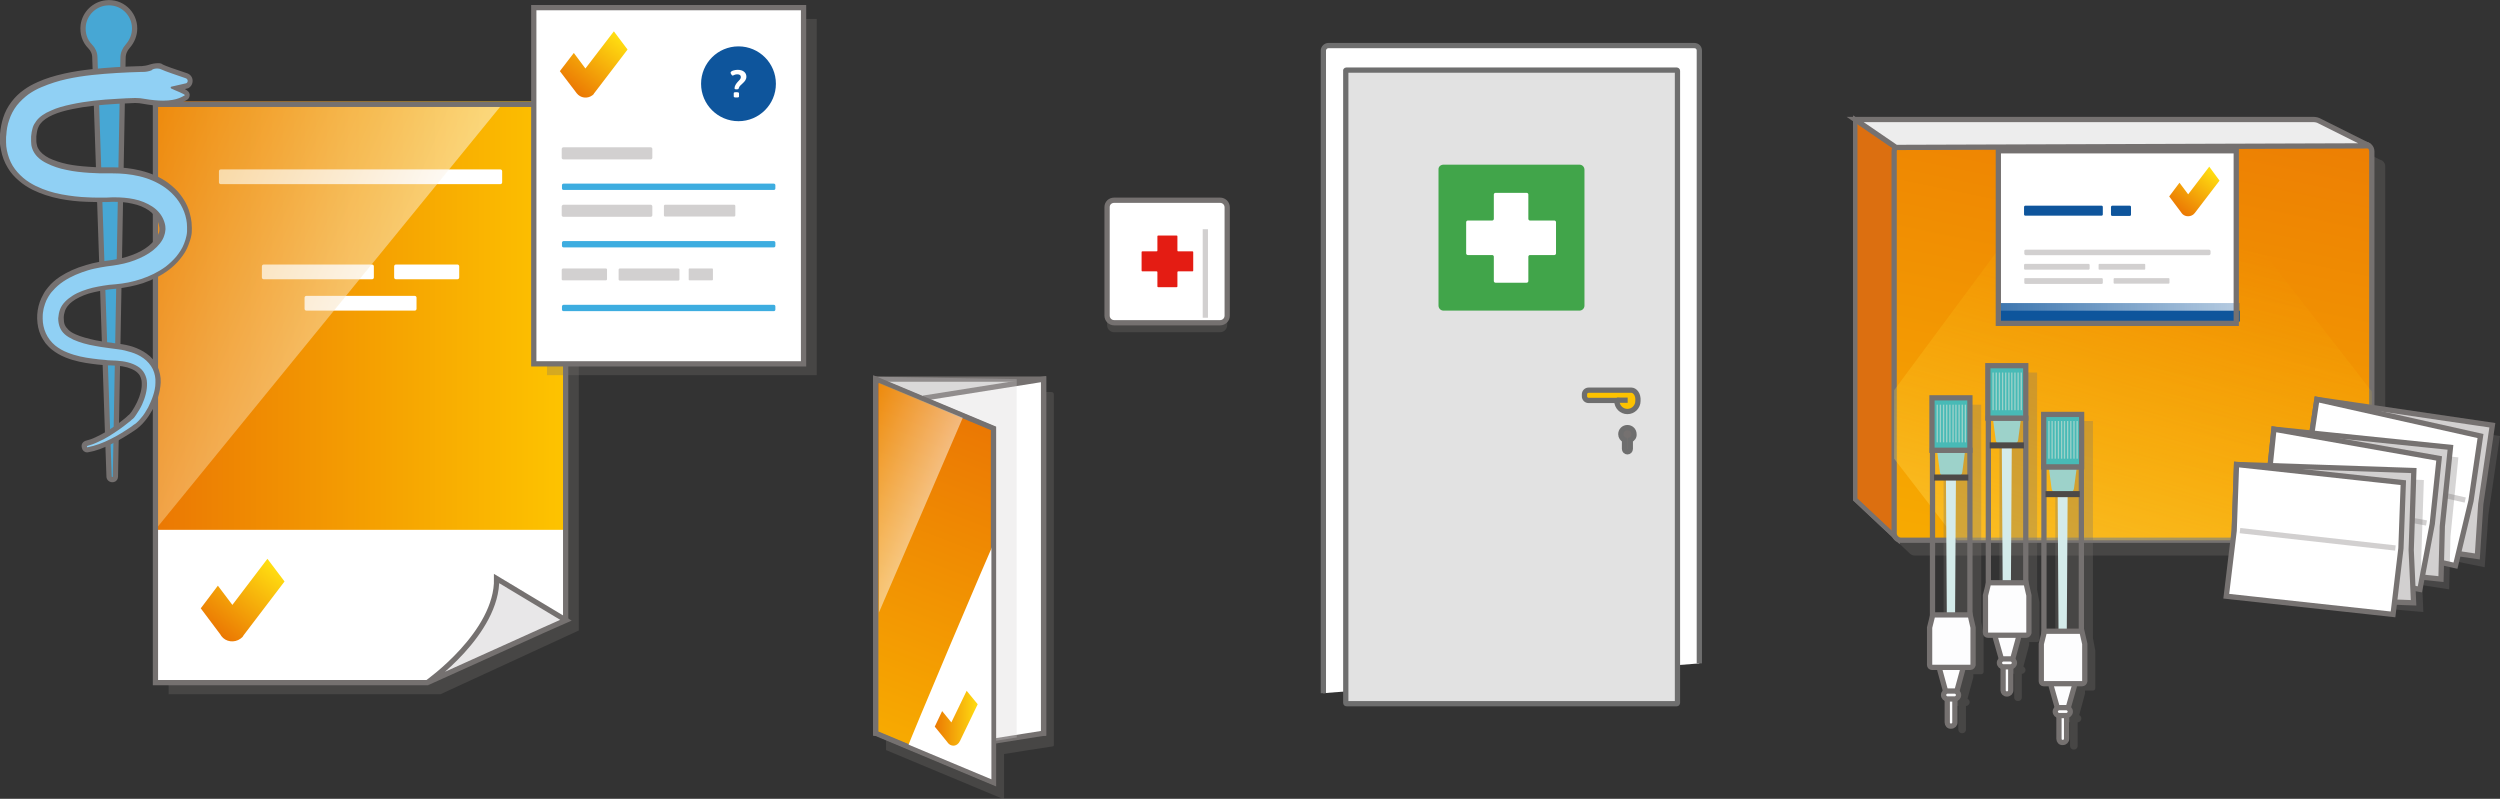 <?xml version="1.0" encoding="utf-8"?>
<!-- Generator: Adobe Illustrator 26.2.1, SVG Export Plug-In . SVG Version: 6.00 Build 0)  -->
<svg version="1.1" id="Ebene_1" xmlns="http://www.w3.org/2000/svg" xmlns:xlink="http://www.w3.org/1999/xlink" x="0px" y="0px"
	 viewBox="0 0 948.9 303.2" style="enable-background:new 0 0 948.9 303.2;" xml:space="preserve">
<rect x="0" y="0" width="948.9" height="303.2" fill="#333333" stroke="none"/>
<style type="text/css">
	.st0{opacity:0.3;fill:#757170;enable-background:new    ;}
	.st1{fill:#FFFFFF;}
	.st2{fill:url(#d_00000168835784206041123950000000463292818978551213_);}
	.st3{fill:url(#SVGID_1_);}
	.st4{opacity:0.5;fill:url(#j_00000139997839624663461350000009661745079395024296_);enable-background:new    ;}
	.st5{fill:none;stroke:#757170;stroke-width:2;}
	.st6{fill:#E8E7E8;stroke:#757170;stroke-width:2;}
	.st7{fill:#FFFFFF;stroke:#6E6E6E;stroke-width:2;stroke-miterlimit:10;}
	.st8{fill:#E2E2E2;stroke:#6E6E6E;stroke-width:2;stroke-miterlimit:10;}
	.st9{fill:#41A54A;}
	.st10{fill:#FDC200;stroke:#6E6E6E;stroke-width:2;stroke-miterlimit:10;}
	.st11{fill:none;stroke:#6E6E6E;stroke-width:2;stroke-miterlimit:10;}
	.st12{fill:#757170;stroke:#6E6E6E;stroke-width:2;stroke-miterlimit:10;}
	.st13{fill:#FFFFFF;stroke:#757170;stroke-width:2;}
	.st14{fill:#E41C13;}
	.st15{fill:none;stroke:#D2D0D0;stroke-width:2;}
	.st16{fill:url(#r_00000131349514296147104060000001479493658046513064_);}
	.st17{fill:#0E559C;}
	.st18{fill:#D2D0D0;}
	.st19{fill:#3DADE0;}
	.st20{fill:#47A7D4;stroke:#757170;stroke-width:2;}
	.st21{fill:#90D0F4;}
	.st22{fill:#757171;}
	.st23{fill:#DC6F10;stroke:#757170;stroke-width:1.6;}
	.st24{fill:none;stroke:#757170;stroke-width:1.6;}
	.st25{fill:url(#am_00000035520355664055562220000005636574207382098313_);stroke:#757170;stroke-width:2;}
	.st26{clip-path:url(#SVGID_00000083777149490868771600000003163070394554139787_);}
	.st27{opacity:0.8;fill:url(#at_00000039101581995222994180000010764168682714498233_);enable-background:new    ;}
	.st28{fill:#EDEDED;stroke:#757170;stroke-width:2;}
	.st29{fill:url(#ba_00000129193898179293742850000011623981346769253806_);}
	.st30{fill:url(#SVGID_00000026855617391859279330000006143819280729562534_);}
	.st31{fill:#FDFDFE;stroke:#757170;stroke-width:2;}
	.st32{fill:#9DD2CA;}
	.st33{fill:#D4EBEA;}
	.st34{fill:#4D4947;}
	.st35{fill:#48BAB6;stroke:#757170;stroke-width:2;}
	.st36{fill:none;stroke:#9DD2CA;stroke-width:0.5;}
	.st37{opacity:0.3;fill:#767271;enable-background:new    ;}
	.st38{fill:#D2D0D0;stroke:#767271;stroke-width:2;}
	.st39{fill:#FFFFFF;stroke:#767271;stroke-width:2;}
	.st40{fill:#DDDDDD;stroke:#757170;stroke-width:2;}
	.st41{opacity:0.3;fill:#D2D0D0;enable-background:new    ;}
	.st42{fill:url(#bx_00000049209310927910894360000003199008268981190333_);stroke:#757170;stroke-width:2;}
	.st43{opacity:0.5;fill:url(#ca_00000160873226978672973400000015173681375166192318_);enable-background:new    ;}
	.st44{fill:url(#cd_00000123439802356723381250000014595657213380866197_);}
</style>
<g>
	<g id="a">
		<g>
			<path class="st0" d="M167.2,263.5H64V44.1h155.7v195.2"/>
			<g id="b">
				<path class="st1" d="M162.2,259.1H59V39.6h155.7v195.2"/>
				
					<linearGradient id="d_00000012471621112766137410000010019587425001040265_" gradientUnits="userSpaceOnUse" x1="58.991" y1="847.656" x2="214.713" y2="847.656" gradientTransform="matrix(1 0 0 -1 0 967.406)">
					<stop  offset="0" style="stop-color:#EB7803"/>
					<stop  offset="0.98" style="stop-color:#FDC200"/>
				</linearGradient>
				
					<rect id="d" x="59" y="38.5" style="fill:url(#d_00000012471621112766137410000010019587425001040265_);" width="155.7" height="162.6"/>
				<path id="e" class="st1" d="M83.8,64.3h106.1c0.4,0,0.7,0.3,0.7,0.7v4.2c0,0.4-0.3,0.7-0.7,0.7H83.8c-0.4,0-0.7-0.3-0.7-0.7V65
					C83.1,64.6,83.4,64.3,83.8,64.3z"/>
				<path id="f" class="st1" d="M116.3,112.3h41.1c0.4,0,0.7,0.3,0.7,0.7v4.2c0,0.4-0.3,0.7-0.7,0.7h-41.1c-0.4,0-0.7-0.3-0.7-0.7
					V113C115.6,112.6,115.9,112.3,116.3,112.3z"/>
				<g id="g">
					<path class="st1" d="M100.1,100.4h41.1c0.4,0,0.7,0.3,0.7,0.7v4.2c0,0.4-0.3,0.7-0.7,0.7h-41.1c-0.4,0-0.7-0.3-0.7-0.7v-4.2
						C99.4,100.7,99.7,100.4,100.1,100.4z"/>
					<path class="st1" d="M150.3,100.4h23.3c0.4,0,0.7,0.3,0.7,0.7v4.2c0,0.4-0.3,0.7-0.7,0.7h-23.3c-0.4,0-0.7-0.3-0.7-0.7v-4.2
						C149.6,100.7,149.9,100.4,150.3,100.4z"/>
				</g>
				
					<linearGradient id="SVGID_1_" gradientUnits="userSpaceOnUse" x1="81.513" y1="728.065" x2="101.936" y2="753.694" gradientTransform="matrix(1 0 0 -1 0 967.406)">
					<stop  offset="0" style="stop-color:#EB7803"/>
					<stop  offset="1" style="stop-color:#FFDD11"/>
				</linearGradient>
				<path class="st3" d="M101.5,212.1l-13.3,17.5l-5.5-7.3l-6.5,8.6l7.5,10l0.3,0.5c1.7,2.3,5,2.7,7.3,1c0.2-0.2,0.4-0.3,0.6-0.5
					l0,0c0,0,0,0,0.1-0.1c0.1-0.1,0.2-0.2,0.3-0.4l0.1-0.2l15.6-20.5L101.5,212.1L101.5,212.1z"/>
				
					<linearGradient id="j_00000171712612662001397780000011357213068404066453_" gradientUnits="userSpaceOnUse" x1="29.431" y1="887.576" x2="155.08" y2="834.234" gradientTransform="matrix(1 0 0 -1 0 967.406)">
					<stop  offset="0" style="stop-color:#F09400"/>
					<stop  offset="0.99" style="stop-color:#FDFDFE"/>
				</linearGradient>
				
					<polyline id="j" style="opacity:0.5;fill:url(#j_00000171712612662001397780000011357213068404066453_);enable-background:new    ;" points="
					59,201 59,39.6 190.6,39.6 				"/>
				<g id="k">
					<path class="st5" d="M162.6,259.1H59V39.6h155.7v195.7"/>
				</g>
				<path id="l" class="st6" d="M162.2,259.1c48.6-22,52.6-23.7,52.6-23.7l-26.3-15.8C188.9,240.3,162.2,259.1,162.2,259.1z"/>
			</g>
		</g>
		<g>
			<path class="st7" d="M502.3,263.1V19.2c0-1,0.9-1.9,1.9-1.9h138.9c1.1,0,1.9,0.8,1.9,1.9v232.6"/>
			<path class="st8" d="M511.1,26.6h125.3c0.2,0,0.3,0.1,0.3,0.3v239.9c0,0.2-0.1,0.3-0.3,0.3H511.1c-0.2,0-0.3-0.1-0.3-0.3V26.9
				C510.7,26.7,510.9,26.6,511.1,26.6z"/>
			<g>
				<path class="st9" d="M547.9,62.5h51.6c1.1,0,1.9,0.9,1.9,1.9V116c0,1.1-0.9,1.9-1.9,1.9h-51.6c-1.1,0-1.9-0.9-1.9-1.9V64.4
					C545.9,63.3,546.8,62.5,547.9,62.5z"/>
				<path class="st1" d="M590,83.7h-9.3c-0.3,0-0.6-0.3-0.6-0.6v-9.3c0-0.3-0.3-0.6-0.6-0.6h-11.9c-0.3,0-0.6,0.3-0.6,0.6v9.3
					c0,0.3-0.3,0.6-0.6,0.6h-9.3c-0.3,0-0.6,0.3-0.6,0.6v11.9c0,0.3,0.3,0.6,0.6,0.6h9.3c0.3,0,0.6,0.3,0.6,0.6v9.3
					c0,0.3,0.3,0.6,0.6,0.6h11.9c0.3,0,0.6-0.3,0.6-0.6v-9.3c0-0.3,0.3-0.6,0.6-0.6h9.3c0.3,0,0.6-0.3,0.6-0.6V84.3
					C590.6,84,590.3,83.7,590,83.7z"/>
			</g>
			<path class="st10" d="M619.2,148.1c-0.4,0-0.7,0-1,0H603c-0.9,0-1.6,0.7-1.6,1.6v0.7c0,0.9,0.7,1.6,1.6,1.6h10.7
				c0,0.1,0,0.2,0,0.2c0,2.2,1.8,4,4,4c2.2,0,4-1.8,4-4C621.9,149.5,620.4,148.1,619.2,148.1L619.2,148.1z"/>
			<line class="st11" x1="613.7" y1="151.9" x2="617.8" y2="151.9"/>
			<path class="st12" d="M620.2,164.8c0-1.4-1.1-2.5-2.5-2.5c-1.4,0-2.5,1.1-2.5,2.5c0,1,0.6,1.8,1.4,2.2v3.4c0,0.6,0.5,1.1,1.1,1.1
				c0.6,0,1.1-0.5,1.1-1.1V167C619.7,166.6,620.3,165.8,620.2,164.8L620.2,164.8z"/>
		</g>
		<g>
			<path class="st0" d="M422.9,79.6h40.2c1.5,0,2.7,1.2,2.7,2.7v41.1c0,1.5-1.2,2.7-2.7,2.7h-40.2c-1.5,0-2.7-1.2-2.7-2.7V82.3
				C420.2,80.8,421.4,79.6,422.9,79.6z"/>
			<g>
				<path class="st13" d="M422.9,76h40.2c1.5,0,2.7,1.2,2.7,2.7v41.1c0,1.5-1.2,2.7-2.7,2.7h-40.2c-1.5,0-2.7-1.2-2.7-2.7V78.6
					C420.2,77.1,421.4,76,422.9,76z"/>
				<path class="st14" d="M452.6,95.4h-5.4c-0.2,0-0.3-0.1-0.3-0.3v-5.4c0-0.2-0.1-0.3-0.3-0.3h-7c-0.2,0-0.3,0.1-0.3,0.3v5.4
					c0,0.2-0.1,0.3-0.3,0.3h-5.4c-0.2,0-0.3,0.1-0.3,0.3v7c0,0.2,0.1,0.3,0.3,0.3h5.4c0.2,0,0.3,0.1,0.3,0.3v5.4
					c0,0.2,0.1,0.3,0.3,0.3h7c0.2,0,0.3-0.1,0.3-0.3v-5.4c0-0.2,0.1-0.3,0.3-0.3h5.4c0.2,0,0.3-0.1,0.3-0.3v-7
					C452.9,95.5,452.8,95.4,452.6,95.4z"/>
				<line class="st15" x1="457.5" y1="87" x2="457.5" y2="120.6"/>
			</g>
		</g>
		<g id="m">
			<g id="n">
				<rect id="o" x="207.6" y="7.2" class="st0" width="102.4" height="135.2"/>
				<rect id="p" x="202.6" y="2.9" class="st13" width="102.4" height="135.2"/>
				
					<linearGradient id="r_00000084493187422251713260000010110808372086962852_" gradientUnits="userSpaceOnUse" x1="216.819" y1="933.507" x2="233.297" y2="954.192" gradientTransform="matrix(1 0 0 -1 0 967.406)">
					<stop  offset="0" style="stop-color:#EB7803"/>
					<stop  offset="1" style="stop-color:#FFDD11"/>
				</linearGradient>
				<path id="r" style="fill:url(#r_00000084493187422251713260000010110808372086962852_);" d="M233,11.9L222.2,26l-4.4-5.9
					l-5.3,6.9l6.1,8l0.3,0.4c1.4,1.8,4,2.2,5.9,0.8c0.2-0.1,0.3-0.3,0.5-0.4l0,0c0,0,0,0,0-0.1c0.1-0.1,0.2-0.2,0.2-0.3l0.1-0.1
					l12.6-16.5L233,11.9L233,11.9z"/>
			</g>
			<g id="s">
				<circle class="st17" cx="280.3" cy="31.8" r="14.2"/>
				<path class="st1" d="M283.3,29.1c0,2.2-2.6,2.9-2.9,4.4c-0.1,0.3-0.2,0.4-0.7,0.4h-0.3c-0.4,0-0.6-0.1-0.6-0.4
					c0-0.8,0.5-1.6,1.1-2.3c0.7-0.7,1.3-1.3,1.3-1.9c0-0.7-0.4-1.1-1.4-1.1c-0.9,0-1.5,0.5-1.7,0.5c-0.3,0-0.8-0.8-0.8-1.1
					c0-0.7,1.6-1.1,2.7-1.1C282.1,26.5,283.3,27.6,283.3,29.1L283.3,29.1z M280.5,35.4v1.2c0,0.3-0.2,0.4-0.8,0.4h-0.4
					c-0.5,0-0.8-0.1-0.8-0.4v-1.2c0-0.3,0.2-0.4,0.8-0.4h0.4C280.3,35,280.5,35.2,280.5,35.4z"/>
			</g>
			<g id="t">
				<g id="u">
					<g id="v">
						<path class="st18" d="M213.7,101.9H230c0.2,0,0.4,0.2,0.4,0.4v3.7c0,0.2-0.2,0.4-0.4,0.4h-16.4c-0.2,0-0.4-0.2-0.4-0.4v-3.7
							C213.3,102.1,213.5,101.9,213.7,101.9z"/>
					</g>
					<g id="w">
						<path class="st18" d="M261.7,101.9h8.6c0.2,0,0.3,0.1,0.3,0.3v3.9c0,0.2-0.1,0.3-0.3,0.3h-8.6c-0.2,0-0.3-0.1-0.3-0.3v-3.9
							C261.4,102.1,261.5,101.9,261.7,101.9z"/>
					</g>
					<g id="x">
						<path class="st19" d="M213.9,115.7h79.8c0.4,0,0.6,0.3,0.6,0.6v1.2c0,0.4-0.3,0.6-0.6,0.6h-79.8c-0.4,0-0.6-0.3-0.6-0.6v-1.2
							C213.3,116,213.6,115.7,213.9,115.7z"/>
					</g>
					<g id="y">
						<path class="st18" d="M235.3,101.9h22.1c0.3,0,0.5,0.2,0.5,0.5v3.6c0,0.3-0.2,0.5-0.5,0.5h-22.1c-0.3,0-0.5-0.2-0.5-0.5v-3.6
							C234.8,102.1,235,101.9,235.3,101.9z"/>
					</g>
				</g>
				<g id="a_x60_">
					<g id="aa">
						<path class="st18" d="M213.9,77.7H247c0.3,0,0.6,0.3,0.6,0.6v3.4c0,0.3-0.3,0.6-0.6,0.6h-33.2c-0.3,0-0.6-0.3-0.6-0.6v-3.4
							C213.3,78,213.5,77.7,213.9,77.7z"/>
					</g>
					<g id="ab">
						<path class="st19" d="M213.9,91.5h79.8c0.4,0,0.6,0.3,0.6,0.6v1.2c0,0.4-0.3,0.6-0.6,0.6h-79.8c-0.4,0-0.6-0.3-0.6-0.6v-1.2
							C213.3,91.8,213.6,91.5,213.9,91.5z"/>
					</g>
					<g id="ac">
						<path class="st18" d="M252.5,77.7h26.1c0.3,0,0.5,0.2,0.5,0.5v3.5c0,0.3-0.2,0.5-0.5,0.5h-26.1c-0.3,0-0.5-0.2-0.5-0.5v-3.5
							C252,77.9,252.2,77.7,252.5,77.7z"/>
					</g>
				</g>
				<g id="ad">
					<g id="ae">
						<path class="st18" d="M213.9,55.9H247c0.3,0,0.6,0.3,0.6,0.6v3.4c0,0.3-0.3,0.6-0.6,0.6h-33.2c-0.3,0-0.6-0.3-0.6-0.6v-3.4
							C213.3,56.1,213.5,55.9,213.9,55.9z"/>
					</g>
					<g id="af">
						<path class="st19" d="M213.9,69.7h79.8c0.4,0,0.6,0.3,0.6,0.6v1.2c0,0.4-0.3,0.6-0.6,0.6h-79.8c-0.4,0-0.6-0.3-0.6-0.6v-1.2
							C213.3,69.9,213.6,69.7,213.9,69.7z"/>
					</g>
				</g>
			</g>
		</g>
		<g>
			<path class="st20" d="M51.1,10.8c0-5.8-5-10.4-10.9-9.7c-4.4,0.5-8,4-8.6,8.4c-0.4,3.2,0.6,6.1,2.6,8.1c1.1,1.1,1.8,2.6,1.8,4.2
				l5.4,159.1c0,0.7,0.7,1.3,1.6,1.1c0.5-0.1,0.8-0.6,0.8-1.1l2.9-159c0-1.6,0.7-3.2,1.8-4.4C50.1,15.7,51.1,13.3,51.1,10.8
				L51.1,10.8z"/>
			<g>
				<path class="st21" d="M33,170.8c-0.5,0-0.9-0.3-1-0.8l-0.1-0.5c-0.1-0.5,0.2-1,0.7-1.2c1.3-0.3,2.6-0.8,4.1-1.5
					c1.3-0.6,2.7-1.3,3.9-2.1c2.5-1.5,5-3.2,7.3-5.1l0.9-0.7l0.4-0.4c0.2-0.1,0.3-0.2,0.3-0.3c0.4-0.3,0.8-0.8,1.2-1.5
					c0.8-1.1,1.5-2.3,2.1-3.6c1.3-2.8,1.9-5.5,1.8-7.8c0-1.2-0.3-2.3-0.8-3.2c-0.5-0.9-1.3-1.7-2.2-2.3c-1.7-1.1-4.2-1.8-7.4-2.1
					l-2.6-0.2c-0.7,0-1.3-0.1-2-0.1c-1.7-0.1-3.3-0.3-4.7-0.5c-3.1-0.4-6.4-1-9.7-2.3c-1.9-0.8-3.5-1.7-4.9-2.8
					c-0.9-0.7-1.6-1.4-2.2-2.2c-0.7-0.8-1.2-1.8-1.7-2.7c-0.8-1.8-1.2-3.8-1.3-5.9c0-0.9,0-1.9,0.2-3c0.1-1,0.4-2,0.7-3
					c0.3-0.9,0.8-1.9,1.3-2.8c0.6-0.9,1.1-1.7,1.8-2.4c1.2-1.4,2.6-2.6,4.3-3.8c2.7-1.8,5.9-3.2,9.6-4.3c1.5-0.4,3.2-0.8,4.9-1.1
					c0.8-0.1,1.6-0.3,2.4-0.4l2.3-0.3c2.8-0.4,5.5-1,7.9-1.9c2.6-1,4.9-2.2,6.7-3.7c0.9-0.8,1.8-1.6,2.5-2.4
					c0.7-0.9,1.2-1.8,1.5-2.6c0.2-0.4,0.3-0.9,0.3-1.3c0-0.2,0-0.3,0-0.4l0-0.3v-0.1c0-0.1,0-0.3,0-0.4c0-1-0.3-1.9-0.6-2.9
					c-0.7-1.8-2.1-3.4-3.9-4.7c-1.8-1.2-4-2.1-6.6-2.7c-2.2-0.5-4.6-0.7-7.3-0.7h-0.7l-2.2,0.1c-0.8,0-1.6,0-2.4,0H37
					c-1.3,0-2.6,0-4-0.1c-3.5-0.1-6.8-0.5-10-1.1c-4-0.8-7.2-1.8-10.2-3.3c-1.9-0.9-3.5-2-5-3.2c-1.7-1.4-3.1-3.1-4.2-4.9
					c-1.1-1.9-1.9-4-2.3-6.2c-0.2-1-0.3-2.1-0.3-3.2c0-0.5,0-0.9,0-1.3c0-0.6,0-1.1,0.1-1.5c0.1-2.2,0.5-4.1,1.1-5.9
					c0.7-2.1,1.7-4.1,3.1-5.8c1.2-1.6,2.8-3.1,4.6-4.4c1.5-1.1,3.1-2,5-2.8c2.9-1.3,6-2.3,9.9-3.1c6.8-1.4,13.5-2,19.2-2.4
					c3.1-0.2,6.2-0.3,9.4-0.4h0.5c0.9,0,1.9-0.2,2.9-0.5c1.1-0.3,2-0.5,2.9-0.5c0.7,0,1.3,0.1,1.9,0.4c1,0.5,4.3,1.7,9.3,3.3
					c0.8,0.3,1.3,0.9,1.4,1.7c0.1,0.8-0.3,1.6-1,2c-0.1,0-0.2,0.1-0.3,0.1l-3.8,0.8h0c3.1,1.3,4,1.7,4,2.6c0,0.4-0.3,0.8-0.7,1
					c-0.1,0-0.2,0.1-0.3,0.2c-1,0.6-3.3,1.9-8.3,1.9l0,0c-2.2,0-4.6-0.2-7.3-0.8c-1-0.2-2-0.3-3-0.3c-0.1,0-0.3,0-0.4,0
					c-2.2,0.1-4.3,0.1-6.4,0.3c-7.2,0.4-12.6,1-17.4,2c-3,0.6-5.5,1.4-7.6,2.3c-2.3,1-4.1,2.2-5.1,3.6c-0.5,0.7-1,1.5-1.3,2.3
					c-0.3,0.9-0.5,1.9-0.6,3.1c0,0.3,0,0.6,0,0.9c0,0.3,0,0.6,0,0.8c0,0.5,0,1,0.1,1.4c0.1,0.9,0.4,1.7,0.8,2.4
					c0.8,1.5,2.4,2.8,4.4,3.9c2,1,4.4,1.8,7.3,2.4c2.4,0.5,5.2,0.9,8.3,1.1c1.5,0.1,2.9,0.1,4.3,0.2c0.3,0,0.7,0,1,0l3.5,0
					c3.8,0,7.2,0.4,10.4,1.2c4,1,7.4,2.5,10.3,4.5c1.6,1.2,3.1,2.6,4.4,4.2c1.3,1.7,2.3,3.5,3,5.4c0.7,2,1.1,4.1,1.2,6.2
					c0,0.5,0,1.1,0,1.6l0,0.2c0,0.5-0.1,1-0.2,1.5c-0.2,1-0.5,2.1-0.9,3.1c-0.7,1.8-1.7,3.5-3.2,5.3c-1.2,1.4-2.6,2.8-4.2,3.9
					c-2.8,2-5.9,3.6-9.5,4.9c-3.1,1-6.5,1.7-10,2.1l-2.3,0.2c-0.7,0.1-1.4,0.2-2.1,0.3c-1.5,0.2-2.8,0.5-4.1,0.8
					c-2.9,0.7-5.3,1.6-7.3,2.8c-2.2,1.3-3.7,3-4.4,4.8c-0.4,1-0.6,2-0.6,3c0,1.2,0.1,2.2,0.5,3c0.3,0.9,0.9,1.6,1.6,2.3
					c0.7,0.6,1.7,1.3,3,1.9c2.7,1.2,5.9,1.9,8,2.4c1.3,0.2,2.7,0.5,4.4,0.7c0.6,0.1,1.2,0.2,1.8,0.2l2.8,0.3c1.8,0.2,3.5,0.6,5,1.1
					c1.9,0.6,3.6,1.4,4.9,2.4c1.7,1.2,3,2.8,3.8,4.5c0.8,1.7,1.2,3.6,1.1,5.7c0,1.7-0.3,3.4-0.9,5.2c-0.5,1.5-1.1,3.1-2,4.6
					c-0.8,1.5-1.7,2.9-2.8,4.2c-0.5,0.6-1.1,1.3-1.9,2c-0.2,0.1-0.3,0.2-0.4,0.3l-0.6,0.4l-1,0.7c-2.6,1.8-5.4,3.5-8.2,4.9
					c-3.4,1.7-6.3,2.7-9.1,3.2C33.1,170.8,33.1,170.8,33,170.8L33,170.8z"/>
				<path class="st22" d="M59.7,26c0.5,0,1,0.1,1.4,0.3c1.4,0.7,6.5,2.4,9.4,3.4c0.9,0.3,1,1.5,0.2,1.9L65,32.9
					c-0.3,0.2-0.3,0.5,0,0.7c1.1,0.6,5.8,2.3,5.1,2.6c-0.7,0.3-2.7,2-8.2,2c-1.9,0-4.3-0.2-7.2-0.7c-1-0.2-2.1-0.3-3.2-0.3
					c-0.1,0-0.3,0-0.4,0c-2.2,0.1-4.3,0.1-6.5,0.3c-6,0.3-11.9,0.9-17.5,2.1c-2.8,0.6-5.5,1.3-7.8,2.4c-2.4,1-4.3,2.3-5.5,3.9
					c-0.6,0.8-1.1,1.6-1.4,2.6c-0.3,1-0.5,2.1-0.6,3.3c0,0.3,0,0.6,0,0.9c0,0.3,0,0.6,0,0.9c0,0.5,0.1,1.1,0.1,1.5
					c0.2,1,0.5,1.9,1,2.7c0.9,1.6,2.6,3.1,4.9,4.2c2.2,1.1,4.8,2,7.5,2.5c2.7,0.6,5.6,0.9,8.5,1.1c1.4,0.1,2.9,0.1,4.4,0.2
					c0.3,0,0.7,0,1,0c0.4,0,0.8,0,1.2,0l2.4,0c3.3,0,6.7,0.3,10.1,1.1c3.4,0.8,6.8,2.2,9.9,4.4c1.5,1.1,2.9,2.4,4.2,4
					c1.2,1.5,2.2,3.3,2.9,5.1c0.7,1.9,1.1,3.8,1.1,5.8c0,0.5,0,1,0,1.6c0,0.5-0.1,1-0.2,1.6c-0.2,1-0.5,2-0.9,3
					c-0.7,1.9-1.8,3.5-3,5c-1.2,1.4-2.6,2.7-4,3.8c-2.9,2.1-6,3.6-9.3,4.7c-3.2,1.1-6.5,1.7-9.8,2l-2.3,0.2
					c-0.7,0.1-1.4,0.2-2.1,0.3c-1.4,0.2-2.8,0.5-4.2,0.8c-2.7,0.7-5.4,1.6-7.6,3c-2.2,1.4-4,3.1-4.8,5.2c-0.4,1.1-0.6,2.2-0.7,3.4
					c0,1.2,0.2,2.4,0.6,3.4c0.4,1,1,1.9,1.9,2.7c0.9,0.8,2,1.4,3.2,2c2.5,1.1,5.3,1.9,8.3,2.4c1.5,0.3,2.9,0.5,4.4,0.7
					c0.7,0.1,1.5,0.2,2.2,0.3l2.3,0.3c1.6,0.2,3.2,0.6,4.8,1.1c1.6,0.5,3.2,1.2,4.7,2.3c1.4,1,2.7,2.5,3.5,4.1
					c0.8,1.7,1.1,3.5,1,5.2c0,1.7-0.4,3.4-0.9,4.9c-0.5,1.6-1.2,3-1.9,4.5c-0.8,1.4-1.6,2.8-2.7,4c-0.5,0.6-1,1.2-1.7,1.8
					c-0.2,0.1-0.3,0.3-0.5,0.4l-0.5,0.3l-0.9,0.7c-2.6,1.8-5.2,3.4-8,4.8c-2.8,1.4-5.7,2.5-8.8,3.1l-0.1-0.5
					c1.5-0.4,2.9-0.9,4.3-1.6c1.4-0.6,2.7-1.3,4-2.1c2.6-1.6,5.1-3.3,7.4-5.2l0.9-0.7l0.4-0.4c0.1-0.1,0.3-0.2,0.4-0.3
					c0.5-0.4,0.9-1,1.3-1.6c0.8-1.2,1.6-2.5,2.2-3.8c1.2-2.6,2-5.5,1.9-8.2c0-1.3-0.4-2.6-1-3.7c-0.6-1.1-1.5-2-2.5-2.6
					c-2.2-1.4-5-2-7.9-2.2l-2.3-0.1c-0.8,0-1.6-0.1-2.3-0.2c-1.6-0.1-3.1-0.3-4.7-0.5c-3.1-0.4-6.3-1-9.5-2.3
					c-1.6-0.6-3.2-1.5-4.7-2.7c-0.7-0.6-1.4-1.3-2-2.1c-0.6-0.8-1.1-1.6-1.5-2.5c-0.8-1.8-1.2-3.7-1.2-5.6c0-0.9,0-1.9,0.2-2.8
					c0.1-0.9,0.4-1.9,0.7-2.8c0.3-0.9,0.7-1.8,1.2-2.6c0.5-0.8,1-1.6,1.7-2.3c1.2-1.4,2.6-2.6,4.1-3.6c3-2,6.1-3.2,9.3-4.2
					c1.6-0.5,3.2-0.8,4.8-1.1c0.8-0.1,1.6-0.3,2.4-0.4l2.3-0.3c2.8-0.4,5.6-1,8.2-2c2.6-1,5-2.2,7-3.8c1-0.8,1.9-1.7,2.6-2.6
					c0.7-0.9,1.3-1.9,1.6-2.9c0.2-0.5,0.3-1,0.4-1.5c0-0.2,0-0.5,0.1-0.7c0-0.2,0-0.5,0-0.7c0-1.1-0.3-2.1-0.7-3.1
					c-0.8-2-2.3-3.8-4.3-5.1c-2-1.3-4.4-2.3-6.9-2.8c-2.4-0.5-4.9-0.7-7.5-0.7c-0.2,0-0.5,0-0.7,0l-2.2,0.1c-0.8,0-1.6,0-2.4,0
					c-0.3,0-0.6,0-0.9,0c-1.3,0-2.6,0-3.9-0.1c-3.2-0.1-6.5-0.5-9.8-1.1c-3.3-0.6-6.6-1.6-9.9-3.2c-1.6-0.8-3.3-1.8-4.8-3.1
					c-1.5-1.3-2.9-2.8-4-4.6c-1.1-1.8-1.8-3.9-2.2-5.9c-0.2-1-0.3-2-0.3-3c0-0.5,0-0.9,0-1.4c0-0.4,0-0.9,0.1-1.4
					c0.1-1.8,0.4-3.8,1.1-5.7c0.6-1.9,1.6-3.8,2.9-5.5c1.3-1.6,2.8-3,4.4-4.2c1.6-1.1,3.2-2,4.9-2.7c3.3-1.4,6.5-2.4,9.7-3.1
					c6.4-1.4,12.7-1.9,19-2.3c3.1-0.2,6.3-0.3,9.4-0.4h0.5c1.1,0,2.2-0.2,3.2-0.6C57.9,26.2,58.8,26,59.7,26 M59.7,24
					c-0.9,0-2,0.2-3.2,0.6c-0.9,0.3-1.8,0.4-2.7,0.5h-0.5c-3.2,0.1-6.4,0.2-9.5,0.4c-5.7,0.4-12.5,0.9-19.3,2.4
					c-4,0.9-7.2,1.9-10.1,3.2c-2,0.9-3.7,1.8-5.2,2.9c-1.9,1.3-3.5,2.9-4.8,4.6c-1.4,1.8-2.5,3.9-3.2,6.1c-0.6,1.9-1,3.9-1.2,6.2
					c0,0.5,0,1-0.1,1.5v0.1c0,0.5,0,0.9,0,1.4C0,54.9,0.2,56,0.4,57c0.4,2.3,1.3,4.6,2.5,6.6c1.1,1.9,2.6,3.6,4.4,5.1
					c1.5,1.3,3.2,2.4,5.2,3.4c3.1,1.5,6.4,2.6,10.4,3.4c3.2,0.6,6.5,1,10.1,1.1c1.3,0,2.7,0.1,4,0.1c0.3,0,0.6,0,1,0
					c0.8,0,1.6,0,2.4,0l2.2-0.1c0.2,0,0.4,0,0.6,0c2.6,0,4.9,0.2,7,0.7c2.5,0.5,4.6,1.4,6.2,2.5c1.6,1.1,2.9,2.6,3.5,4.2
					c0.3,0.8,0.5,1.7,0.6,2.5v0.1c0,0.1,0,0.2,0,0.3c0,0.1,0,0.1,0,0.2c0,0.1,0,0.1,0,0.2c0,0.1,0,0.2,0,0.2c0,0,0,0.1,0,0.1
					c0,0.3-0.1,0.7-0.3,1c-0.3,0.8-0.7,1.5-1.4,2.4c-0.6,0.8-1.4,1.5-2.3,2.3c-1.7,1.4-3.9,2.6-6.4,3.5c-2.3,0.9-5,1.5-7.7,1.9
					L40.2,99c-0.8,0.1-1.7,0.2-2.5,0.4c-1.8,0.3-3.4,0.7-5,1.2c-3.9,1.1-7.1,2.6-9.9,4.4c-1.8,1.2-3.3,2.5-4.5,4
					c-0.6,0.7-1.3,1.6-1.8,2.6c-0.6,1-1,2-1.4,3c-0.4,1.1-0.6,2.1-0.8,3.2c-0.2,1.2-0.2,2.2-0.2,3.2c0.1,2.3,0.5,4.4,1.4,6.3
					c0.5,1.1,1.1,2,1.8,3c0.7,0.8,1.4,1.6,2.4,2.4c1.5,1.2,3.2,2.2,5.2,3c3.5,1.4,6.9,2,10,2.4c1.5,0.2,3,0.4,4.8,0.5
					c0.6,0.1,1.3,0.1,1.9,0.1l0.4,0l2.3,0.1c3,0.2,5.3,0.9,6.9,1.9c0.8,0.5,1.5,1.2,1.9,1.9c0.4,0.8,0.7,1.7,0.7,2.8
					c0.1,2.1-0.5,4.6-1.8,7.3c-0.6,1.3-1.3,2.4-2,3.5c-0.4,0.6-0.8,1-1.1,1.3c-0.1,0.1-0.2,0.1-0.3,0.2l0,0l-0.4,0.4l-0.8,0.7
					c-2.3,1.9-4.7,3.6-7.2,5.1c-1.2,0.7-2.5,1.4-3.8,2c-1.4,0.7-2.7,1.1-3.9,1.4c-1,0.3-1.7,1.3-1.5,2.3l0.1,0.5
					c0.2,0.9,1,1.6,1.9,1.6c0.1,0,0.2,0,0.3,0c2.9-0.5,5.8-1.5,9.3-3.3c2.8-1.4,5.6-3.1,8.3-4.9l1-0.7l0.5-0.4l0.1-0.1
					c0.1-0.1,0.3-0.2,0.5-0.4c0.8-0.7,1.4-1.4,2-2.1c1.1-1.3,2-2.7,2.9-4.3c0.9-1.6,1.6-3.2,2.1-4.8c0.6-1.9,0.9-3.7,1-5.5
					c0.1-2.2-0.4-4.3-1.2-6.1c-0.9-1.9-2.3-3.6-4.2-4.9c-1.5-1.1-3.2-1.9-5.2-2.6c-1.6-0.5-3.4-0.9-5.2-1.1l-2.3-0.3l-0.4-0.1
					c-0.6-0.1-1.2-0.1-1.7-0.2c-1.6-0.2-3-0.5-4.3-0.7c-3.3-0.7-5.8-1.4-7.8-2.3c-1.2-0.5-2.1-1.1-2.7-1.7c-0.6-0.6-1.1-1.2-1.4-1.9
					c-0.3-0.7-0.4-1.6-0.4-2.7c0-0.9,0.2-1.8,0.5-2.7c0.6-1.6,2-3.1,4-4.3c1.9-1.1,4.2-2.1,7-2.7c1.2-0.3,2.6-0.5,4-0.8
					c0.7-0.1,1.4-0.2,2.1-0.3l2.2-0.2c3.6-0.4,7.1-1.1,10.2-2.1c3.8-1.3,7-2.9,9.8-5c1.6-1.2,3.1-2.6,4.3-4.1
					c1.5-1.8,2.6-3.6,3.3-5.6c0.4-1.1,0.8-2.2,1-3.3c0.1-0.5,0.2-1,0.2-1.5v-0.2c0,0,0-0.1,0-0.1c0-0.6,0.1-1.2,0-1.7
					c0-2.2-0.5-4.3-1.2-6.5c-0.7-2-1.8-3.9-3.2-5.7c-1.3-1.7-2.9-3.1-4.6-4.4c-3-2.2-6.5-3.7-10.6-4.7c-3.3-0.8-6.7-1.2-10.6-1.2
					l-2.4,0c-0.4,0-0.8,0-1.1,0c-0.3,0-0.7,0-1,0c-1.4,0-2.8-0.1-4.3-0.2c-3.1-0.2-5.8-0.5-8.2-1c-2.8-0.6-5.1-1.4-7-2.3
					c-1.9-1-3.3-2.2-4-3.5c-0.4-0.6-0.6-1.3-0.7-2c-0.1-0.4-0.1-0.8-0.1-1.2c0-0.2,0-0.5,0-0.8c0-0.3,0-0.6,0-0.8
					c0.1-1.1,0.3-2,0.5-2.8c0.3-0.8,0.6-1.4,1.1-2c0.9-1.2,2.6-2.4,4.7-3.3c2-0.9,4.5-1.6,7.4-2.2c4.8-1,10.1-1.6,17.2-2
					c2-0.1,4.2-0.2,6.4-0.3c0.1,0,0.3,0,0.4,0c0.9,0,1.8,0.1,2.8,0.3c2.8,0.5,5.3,0.8,7.5,0.8c5.3,0,7.8-1.4,8.8-2.1
					c0.1,0,0.2-0.1,0.2-0.1c0.7-0.3,1.2-1.1,1.2-1.9c0-1-0.6-1.6-1.8-2.3l0.8-0.2c0.2,0,0.4-0.1,0.6-0.2c1-0.6,1.6-1.7,1.5-3
					c-0.1-1.2-0.9-2.2-2.1-2.6c-4.9-1.6-8.2-2.8-9.2-3.3C61.4,24.1,60.6,23.9,59.7,24L59.7,24L59.7,24z"/>
			</g>
		</g>
		<g>
			<g id="ag" transform="translate(42.644, 57.96)">
				<path class="st0" d="M861.7,3.1L861.7,3.1c-0.3-0.2-0.7-0.4-1.1-0.5l-17.8-8.9c-0.7-0.4-1.5-0.6-2.4-0.6H666.5l15.3,10.5
					c0,0,0,0.1-0.1,0.1L666.5-6.9v144.2l15.4,14.5c0.5,0.6,1.3,1.1,2.1,1.1H860c1.5,0,2.7-1.2,2.7-2.7V5.2
					C862.7,4.3,862.3,3.6,861.7,3.1L861.7,3.1z"/>
				<polygon id="ah" class="st23" points="677.6,-1.5 661.5,-12.6 661.5,131.6 677.6,146.7 				"/>
				<polygon id="ai" class="st24" points="677.6,-1.5 661.5,-12.6 661.5,131.6 677.6,146.7 				"/>
				<g id="aj">
					<g id="ak">
						
							<linearGradient id="am_00000058549612277011402920000006643835618185549460_" gradientUnits="userSpaceOnUse" x1="748.697" y1="955.605" x2="685.666" y2="649.828" gradientTransform="matrix(1 0 0 -1 42.645 909.447)">
							<stop  offset="0" style="stop-color:#EB7803"/>
							<stop  offset="1" style="stop-color:#FDC200"/>
						</linearGradient>
						<path id="am" style="fill:url(#am_00000058549612277011402920000006643835618185549460_);stroke:#757170;stroke-width:2;" d="
							M679-3.2h175.9c1.5,0,2.7,1.2,2.7,2.7v144.9c0,1.5-1.2,2.7-2.7,2.7H679c-1.5,0-2.7-1.2-2.7-2.7V-0.5
							C676.3-2,677.5-3.2,679-3.2z"/>
					</g>
					<g>
						<defs>
							<path id="SVGID_00000008865550292133378540000003869937836235093669_" d="M679-3.2h175.9c1.5,0,2.7,1.2,2.7,2.7v144.9
								c0,1.5-1.2,2.7-2.7,2.7H679c-1.5,0-2.7-1.2-2.7-2.7V-0.5C676.3-2,677.5-3.2,679-3.2z"/>
						</defs>
						<clipPath id="SVGID_00000169552537072432147830000003241517185712677566_">
							<use xlink:href="#SVGID_00000008865550292133378540000003869937836235093669_"  style="overflow:visible;"/>
						</clipPath>
						<g style="clip-path:url(#SVGID_00000169552537072432147830000003241517185712677566_);">
							<g>
								
									<linearGradient id="at_00000116933120548219632070000013058250537497027216_" gradientUnits="userSpaceOnUse" x1="746.399" y1="881.102" x2="686.677" y2="677.717" gradientTransform="matrix(1 0 0 -1 42.645 909.447)">
									<stop  offset="0" style="stop-color:#FFD000;stop-opacity:0"/>
									<stop  offset="1" style="stop-color:#FFDB7F;stop-opacity:0.81"/>
								</linearGradient>
								
									<polygon id="at" style="opacity:0.8;fill:url(#at_00000116933120548219632070000013058250537497027216_);enable-background:new    ;" points="
									666.5,103.4 764.6,-29.1 867.5,103.4 764.6,230.9 								"/>
							</g>
						</g>
					</g>
				</g>
				<path id="au" class="st28" d="M856.6-2.6L837.8-12c-0.7-0.4-1.5-0.6-2.4-0.6H661.5L677-2L856.6-2.6L856.6-2.6z"/>
				<g id="av">
					<g id="aw" transform="translate(15.948, 36.374)">
						<rect id="ax" x="699.9" y="-37.1" class="st1" width="90.3" height="65.5"/>
						<g id="ay" transform="translate(0.725, 87.298)">
							
								<linearGradient id="ba_00000020375749043460387840000012484223773909610373_" gradientUnits="userSpaceOnUse" x1="640.713" y1="848.854" x2="731.495" y2="848.854" gradientTransform="matrix(1 0 0 -1 59.317 785.774)">
								<stop  offset="0" style="stop-color:#0E559C;stop-opacity:0.8"/>
								<stop  offset="1" style="stop-color:#0E559C;stop-opacity:0.3"/>
							</linearGradient>
							<path id="ba" style="fill:url(#ba_00000020375749043460387840000012484223773909610373_);" d="M700-66.6h90.8v7H700L700-66.6
								L700-66.6z"/>
							<path id="bb" class="st17" d="M700-59.6v-4.1h90.8v4.1H700L700-59.6z"/>
						</g>
						<rect id="bc" x="699.9" y="-37.1" class="st5" width="90.3" height="65.5"/>
					</g>
					<g id="bd">
						<g id="be">
							<path class="st17" d="M726.1,20.1H755c0.3,0,0.5,0.2,0.5,0.5v2.8c0,0.3-0.2,0.5-0.5,0.5h-28.9c-0.3,0-0.5-0.2-0.5-0.5v-2.8
								C725.6,20.4,725.8,20.1,726.1,20.1z"/>
						</g>
						<g id="bf">
							<path class="st17" d="M759.1,20.1h6.6c0.3,0,0.5,0.2,0.5,0.5v2.9c0,0.3-0.2,0.5-0.5,0.5h-6.6c-0.3,0-0.5-0.2-0.5-0.5v-2.9
								C758.6,20.4,758.8,20.1,759.1,20.1z"/>
						</g>
						<g id="bg">
							<path class="st18" d="M726.3,36.8h69.5c0.3,0,0.6,0.3,0.6,0.6v0.9c0,0.3-0.3,0.6-0.6,0.6h-69.5c-0.3,0-0.6-0.3-0.6-0.6v-0.9
								C725.6,37.1,725.9,36.8,726.3,36.8z"/>
						</g>
						<g>
							<g id="bh">
								<path class="st18" d="M726,42.2h24.1c0.2,0,0.4,0.2,0.4,0.4V44c0,0.2-0.2,0.4-0.4,0.4H726c-0.2,0-0.4-0.2-0.4-0.4v-1.4
									C725.6,42.4,725.8,42.2,726,42.2z"/>
							</g>
							<g id="bi">
								<path class="st18" d="M754.2,42.2h17.1c0.2,0,0.3,0.1,0.3,0.3v1.6c0,0.2-0.1,0.3-0.3,0.3h-17.1c-0.2,0-0.3-0.1-0.3-0.3v-1.6
									C753.9,42.3,754,42.2,754.2,42.2z"/>
							</g>
						</g>
						<g>
							<g id="bj">
								<path class="st18" d="M726.1,47.6h29c0.2,0,0.4,0.2,0.4,0.4v1.4c0,0.2-0.2,0.4-0.4,0.4h-29c-0.2,0-0.4-0.2-0.4-0.4V48
									C725.6,47.8,725.8,47.6,726.1,47.6z"/>
							</g>
							<g id="bk">
								<path class="st18" d="M759.9,47.6h20.6c0.2,0,0.3,0.2,0.3,0.3v1.5c0,0.2-0.2,0.3-0.3,0.3h-20.6c-0.2,0-0.3-0.2-0.3-0.3V48
									C759.6,47.8,759.7,47.6,759.9,47.6z"/>
							</g>
						</g>
					</g>
					
						<linearGradient id="SVGID_00000139294131081759422280000000996692984609506231_" gradientUnits="userSpaceOnUse" x1="741.245" y1="887.806" x2="753.504" y2="903.198" gradientTransform="matrix(1 0 0 -1 42.645 909.447)">
						<stop  offset="0" style="stop-color:#EB7803"/>
						<stop  offset="1" style="stop-color:#FFDD11"/>
					</linearGradient>
					<path style="fill:url(#SVGID_00000139294131081759422280000000996692984609506231_);" d="M795.9,5.3l-8,10.5l-3.3-4.4l-3.9,5.2
						l4.5,6l0.2,0.3c1,1.4,3,1.6,4.4,0.6c0.1-0.1,0.2-0.2,0.3-0.3l0,0c0,0,0,0,0,0c0.1-0.1,0.1-0.1,0.2-0.2l0.1-0.1l9.4-12.3
						L795.9,5.3L795.9,5.3z"/>
				</g>
			</g>
			<g id="bm">
				<path class="st0" d="M752,236L752,236l0-82.4h-14.4v19.9h0.1v62.6l-1.1,4.7v14.2c0,0.5,0.4,0.9,0.9,0.9h3v1.1l2.2,8.2
					c-0.5,0.3-0.8,0.7-0.8,1.3c0,0.8,0.6,1.4,1.4,1.5v8.9c0,0.8,0.6,1.4,1.4,1.4h0.1c0.8,0,1.4-0.6,1.4-1.4v-8.9
					c0.8-0.1,1.4-0.7,1.4-1.5c0-0.6-0.3-1-0.8-1.3l2.2-8.2v-1.1h3c0.5,0,0.9-0.4,0.9-0.9v-14.2L752,236L752,236z"/>
				<polygon class="st31" points="736.3,247.4 736.3,254.4 738.7,263.2 742.5,263.2 744.9,254.4 744.9,247.4 				"/>
				<path class="st31" d="M739.1,274.2v-9.6c0-0.8,0.6-1.4,1.4-1.4h0.1c0.8,0,1.4,0.6,1.4,1.4v9.6c0,0.8-0.6,1.4-1.4,1.4h-0.1
					C739.7,275.7,739.1,275,739.1,274.2z"/>
				<path class="st31" d="M739.2,262.3h2.7c0.8,0,1.5,0.7,1.5,1.5v0c0,0.8-0.7,1.5-1.5,1.5h-2.7c-0.8,0-1.5-0.7-1.5-1.5v0
					C737.7,263,738.4,262.3,739.2,262.3z"/>
				<g>
					<path class="st32" d="M743.5,180.6h-5.9c-0.7,0-1.2-0.6-1.3-1.4l-1.1-8.3h10.7l-1.1,8.3C744.7,180,744.2,180.6,743.5,180.6z"/>
					<path class="st33" d="M739,243.8l-0.4-62.9h3.8l-0.4,62.9c0,1.4-0.7,2.6-1.5,2.6h-0.1C739.7,246.4,739,245.3,739,243.8
						L739,243.8z"/>
				</g>
				<rect x="733.5" y="170.9" class="st5" width="14.2" height="63"/>
				<path class="st31" d="M747.9,253.3h-14.6c-0.5,0-0.9-0.4-0.9-0.9v-14.2l1.2-4.8h14.2l1.1,4.8v14.2
					C748.8,252.8,748.4,253.3,747.9,253.3L747.9,253.3z"/>
				<rect x="734.1" y="180.1" class="st34" width="13" height="2.3"/>
				<g id="bn">
					<rect x="733.3" y="151" class="st35" width="14.4" height="19.9"/>
					<line class="st36" x1="735.3" y1="153.6" x2="735.3" y2="167.9"/>
					<line class="st36" x1="736.5" y1="153.6" x2="736.5" y2="167.9"/>
					<line class="st36" x1="737.7" y1="153.6" x2="737.7" y2="167.9"/>
					<line class="st36" x1="738.9" y1="153.6" x2="738.9" y2="167.9"/>
					<line class="st36" x1="740.1" y1="153.6" x2="740.1" y2="167.9"/>
					<line class="st36" x1="741.3" y1="153.6" x2="741.3" y2="167.9"/>
					<line class="st36" x1="742.4" y1="153.6" x2="742.4" y2="167.9"/>
					<line class="st36" x1="743.6" y1="153.6" x2="743.6" y2="167.9"/>
					<line class="st36" x1="744.8" y1="153.6" x2="744.8" y2="167.9"/>
					<line class="st36" x1="746" y1="153.6" x2="746" y2="167.9"/>
				</g>
			</g>
			<g id="bo">
				<path class="st0" d="M773.2,223.8L773.2,223.8l0-82.4h-14.4v19.9h0.1v62.6l-1.1,4.7v14.2c0,0.5,0.4,0.9,0.9,0.9h3v1.1l2.2,8.2
					c-0.5,0.3-0.8,0.7-0.8,1.3c0,0.8,0.6,1.4,1.4,1.5v8.9c0,0.8,0.6,1.4,1.4,1.4h0.1c0.8,0,1.4-0.6,1.4-1.4v-8.9
					c0.8-0.1,1.4-0.7,1.4-1.5c0-0.6-0.3-1-0.8-1.3l2.2-8.2v-1.1h3c0.5,0,0.9-0.4,0.9-0.9v-14.2L773.2,223.8L773.2,223.8z"/>
				<polygon class="st31" points="757.4,235.2 757.4,242.2 759.9,251 763.7,251 766.1,242.2 766.1,235.2 				"/>
				<path class="st31" d="M760.3,262v-9.6c0-0.8,0.6-1.4,1.4-1.4h0.1c0.8,0,1.4,0.6,1.4,1.4v9.6c0,0.8-0.6,1.4-1.4,1.4h-0.1
					C760.9,263.4,760.3,262.8,760.3,262z"/>
				<path class="st31" d="M760.4,250.1h2.7c0.8,0,1.5,0.7,1.5,1.5v0c0,0.8-0.7,1.5-1.5,1.5h-2.7c-0.8,0-1.5-0.7-1.5-1.5v0
					C758.9,250.8,759.6,250.1,760.4,250.1z"/>
				<g>
					<path class="st32" d="M764.7,168.4h-5.9c-0.7,0-1.2-0.6-1.3-1.4l-1.1-8.3h10.7L766,167C765.9,167.8,765.3,168.4,764.7,168.4z"
						/>
					<path class="st33" d="M760.2,231.6l-0.4-62.9h3.8l-0.4,62.9c0,1.4-0.7,2.6-1.5,2.6h-0.1C760.8,234.2,760.2,233.1,760.2,231.6
						L760.2,231.6z"/>
				</g>
				<rect x="754.7" y="158.7" class="st5" width="14.2" height="63"/>
				<path class="st31" d="M769.1,241.1h-14.6c-0.5,0-0.9-0.4-0.9-0.9v-14.2l1.2-4.8h14.2l1.1,4.8v14.2
					C770,240.6,769.6,241.1,769.1,241.1L769.1,241.1z"/>
				<rect x="755.2" y="167.9" class="st34" width="13" height="2.3"/>
				<g id="bp">
					<rect x="754.5" y="138.8" class="st35" width="14.4" height="19.9"/>
					<line class="st36" x1="756.5" y1="141.4" x2="756.5" y2="155.7"/>
					<line class="st36" x1="757.7" y1="141.4" x2="757.7" y2="155.7"/>
					<line class="st36" x1="758.9" y1="141.4" x2="758.9" y2="155.7"/>
					<line class="st36" x1="760.1" y1="141.4" x2="760.1" y2="155.7"/>
					<line class="st36" x1="761.3" y1="141.4" x2="761.3" y2="155.7"/>
					<line class="st36" x1="762.5" y1="141.4" x2="762.5" y2="155.7"/>
					<line class="st36" x1="763.6" y1="141.4" x2="763.6" y2="155.7"/>
					<line class="st36" x1="764.8" y1="141.4" x2="764.8" y2="155.7"/>
					<line class="st36" x1="766" y1="141.4" x2="766" y2="155.7"/>
					<line class="st36" x1="767.2" y1="141.4" x2="767.2" y2="155.7"/>
				</g>
			</g>
			<g id="bq">
				<path class="st0" d="M794.4,242.2L794.4,242.2l0-82.4H780v19.9h0.1v62.6L779,247v14.2c0,0.5,0.4,0.9,0.9,0.9h3v1.1l2.2,8.2
					c-0.5,0.3-0.8,0.7-0.8,1.3c0,0.8,0.6,1.4,1.4,1.5v8.9c0,0.8,0.6,1.4,1.4,1.4h0.1c0.8,0,1.4-0.6,1.4-1.4v-8.9
					c0.8-0.1,1.4-0.7,1.4-1.5c0-0.6-0.3-1-0.8-1.3l2.2-8.2v-1.1h3c0.5,0,0.9-0.4,0.9-0.9V247L794.4,242.2L794.4,242.2z"/>
				<polygon class="st31" points="778.6,253.7 778.6,260.6 781.1,269.4 784.8,269.4 787.3,260.6 787.3,253.7 				"/>
				<path class="st31" d="M781.5,280.4v-9.6c0-0.8,0.6-1.4,1.4-1.4h0.1c0.8,0,1.4,0.6,1.4,1.4v9.6c0,0.8-0.6,1.4-1.4,1.4h-0.1
					C782.1,281.9,781.5,281.2,781.5,280.4z"/>
				<path class="st31" d="M781.6,268.6h2.7c0.8,0,1.5,0.7,1.5,1.5v0c0,0.8-0.7,1.5-1.5,1.5h-2.7c-0.8,0-1.5-0.7-1.5-1.5v0
					C780.1,269.3,780.8,268.6,781.6,268.6z"/>
				<g>
					<path class="st32" d="M785.9,186.8H780c-0.7,0-1.2-0.6-1.3-1.4l-1.1-8.3h10.7l-1.1,8.3C787.1,186.2,786.5,186.8,785.9,186.8z"
						/>
					<path class="st33" d="M781.4,250.1l-0.4-62.9h3.8l-0.4,62.9c0,1.4-0.7,2.6-1.5,2.6h-0.1C782,252.7,781.4,251.5,781.4,250.1
						L781.4,250.1z"/>
				</g>
				<rect x="775.8" y="177.2" class="st5" width="14.2" height="63"/>
				<path class="st31" d="M790.3,259.5h-14.6c-0.5,0-0.9-0.4-0.9-0.9v-14.2l1.2-4.8h14.2l1.1,4.8v14.2
					C791.2,259.1,790.8,259.5,790.3,259.5L790.3,259.5z"/>
				<rect x="776.4" y="186.4" class="st34" width="13" height="2.3"/>
				<g id="br">
					<rect x="775.7" y="157.3" class="st35" width="14.4" height="19.9"/>
					<line class="st36" x1="777.7" y1="159.8" x2="777.7" y2="174.1"/>
					<line class="st36" x1="778.9" y1="159.8" x2="778.9" y2="174.1"/>
					<line class="st36" x1="780.1" y1="159.8" x2="780.1" y2="174.1"/>
					<line class="st36" x1="781.3" y1="159.8" x2="781.3" y2="174.1"/>
					<line class="st36" x1="782.5" y1="159.8" x2="782.5" y2="174.1"/>
					<line class="st36" x1="783.6" y1="159.8" x2="783.6" y2="174.1"/>
					<line class="st36" x1="784.8" y1="159.8" x2="784.8" y2="174.1"/>
					<line class="st36" x1="786" y1="159.8" x2="786" y2="174.1"/>
					<line class="st36" x1="787.2" y1="159.8" x2="787.2" y2="174.1"/>
					<line class="st36" x1="788.4" y1="159.8" x2="788.4" y2="174.1"/>
				</g>
			</g>
			<g>
				<polygon class="st37" points="943.1,215.3 875.5,201.7 882.2,155.7 948.9,165.5 944.5,195.3 				"/>
				<polygon class="st38" points="940.3,211.2 872,201.2 879.4,151.6 946,161.4 941.6,191.3 				"/>
				<polygon class="st39" points="932,214.7 869.9,200.9 875.7,176.4 879.4,151.6 941.5,165.5 937.9,190.1 				"/>
				<line class="st15" x1="877.9" y1="176.7" x2="935.7" y2="189.8"/>
			</g>
			<g>
				<polygon class="st37" points="929.6,223.7 861.3,213.1 866.1,166.7 933.1,173.6 930.1,203.7 				"/>
				<polygon class="st38" points="926.5,219.8 857.9,212.7 863.1,162.9 930.1,169.8 927,199.8 				"/>
				<polygon class="st39" points="918.5,223.7 855.8,212.5 860.5,187.8 863.1,162.9 925.8,174 923.2,198.8 				"/>
				<line class="st15" x1="862.7" y1="188" x2="921" y2="198.5"/>
			</g>
			<g>
				<polygon class="st37" points="919.8,232.3 851,226.4 852.6,179.8 920,182.2 919,212.3 				"/>
				<polygon class="st38" points="916.1,228.8 847.2,226.4 848.9,176.3 916.2,178.6 915.2,208.8 				"/>
				<polygon class="st39" points="908.3,233.2 845,226.3 848,201.4 848.9,176.3 912.2,183.2 911.3,208.1 				"/>
				<line class="st15" x1="850.2" y1="201.4" x2="909.2" y2="208"/>
			</g>
		</g>
		<g id="bs">
			<path class="st0" d="M400,149.7c0-0.5-0.4-0.9-0.9-0.9h-9.3l-53.5-0.9v136.8l44.3,18.5c0.2,0.1,0.5-0.1,0.5-0.3v-16.7l8.7-1.4
				l0,0l9.8-1.5c0.2,0,0.4-0.2,0.4-0.5L400,149.7L400,149.7z"/>
			<rect id="bt" x="332.4" y="143.9" class="st40" width="63.7" height="134.4"/>
			<polygon id="bu" class="st13" points="396.1,143.9 351.3,151 351.3,285.4 396.1,278.3 			"/>
			<polygon id="bv" class="st41" points="385.9,279.9 377.1,281.3 332.4,277.4 332.4,143 385.9,143.9 			"/>
			
				<linearGradient id="bx_00000055676000473771876370000004996028535305961614_" gradientUnits="userSpaceOnUse" x1="376.877" y1="804.655" x2="309.877" y2="629.882" gradientTransform="matrix(1 0 0 -1 0 967.406)">
				<stop  offset="0" style="stop-color:#EB7803"/>
				<stop  offset="0.98" style="stop-color:#FDC200"/>
			</linearGradient>
			
				<polygon id="bx" style="fill:url(#bx_00000055676000473771876370000004996028535305961614_);stroke:#757170;stroke-width:2;" points="
				377.1,297 332.4,278.3 332.4,143.9 377.1,162.6 			"/>
			<path id="by" class="st1" d="M344.6,283.4c-0.3-0.2,32.5-77.6,32.5-76.9V297L344.6,283.4L344.6,283.4z"/>
			
				<linearGradient id="ca_00000169521894570027020020000003095209978460282552_" gradientUnits="userSpaceOnUse" x1="314.959" y1="786.617" x2="350.749" y2="771.425" gradientTransform="matrix(1 0 0 -1 0 967.406)">
				<stop  offset="0" style="stop-color:#F09400"/>
				<stop  offset="0.99" style="stop-color:#FDFDFE"/>
			</linearGradient>
			
				<polyline id="ca" style="opacity:0.5;fill:url(#ca_00000169521894570027020020000003095209978460282552_);enable-background:new    ;" points="
				333.6,232.5 333.6,145.1 365.5,158.4 			"/>
			<polygon id="cb" class="st24" points="377.1,297 332.4,278.3 332.4,143.9 377.1,162.6 			"/>
			
				<linearGradient id="cd_00000151536641896056038840000013968067564463380409_" gradientUnits="userSpaceOnUse" x1="354.768" y1="272.59" x2="371.085" y2="272.59">
				<stop  offset="0" style="stop-color:#EB7803"/>
				<stop  offset="1" style="stop-color:#FFDD11"/>
			</linearGradient>
			<path id="cd" style="fill:url(#cd_00000151536641896056038840000013968067564463380409_);" d="M366.9,262.2l-5.8,12l-3.5-4.3
				l-2.8,5.9l4.8,5.9l0.2,0.3c1.1,1.3,2.9,1.4,4,0.1c0.1-0.1,0.2-0.2,0.3-0.4l0,0c0,0,0,0,0,0c0-0.1,0.1-0.2,0.1-0.2l0.1-0.1
				l6.8-14.1L366.9,262.2L366.9,262.2z"/>
		</g>
	</g>
</g>
</svg>
